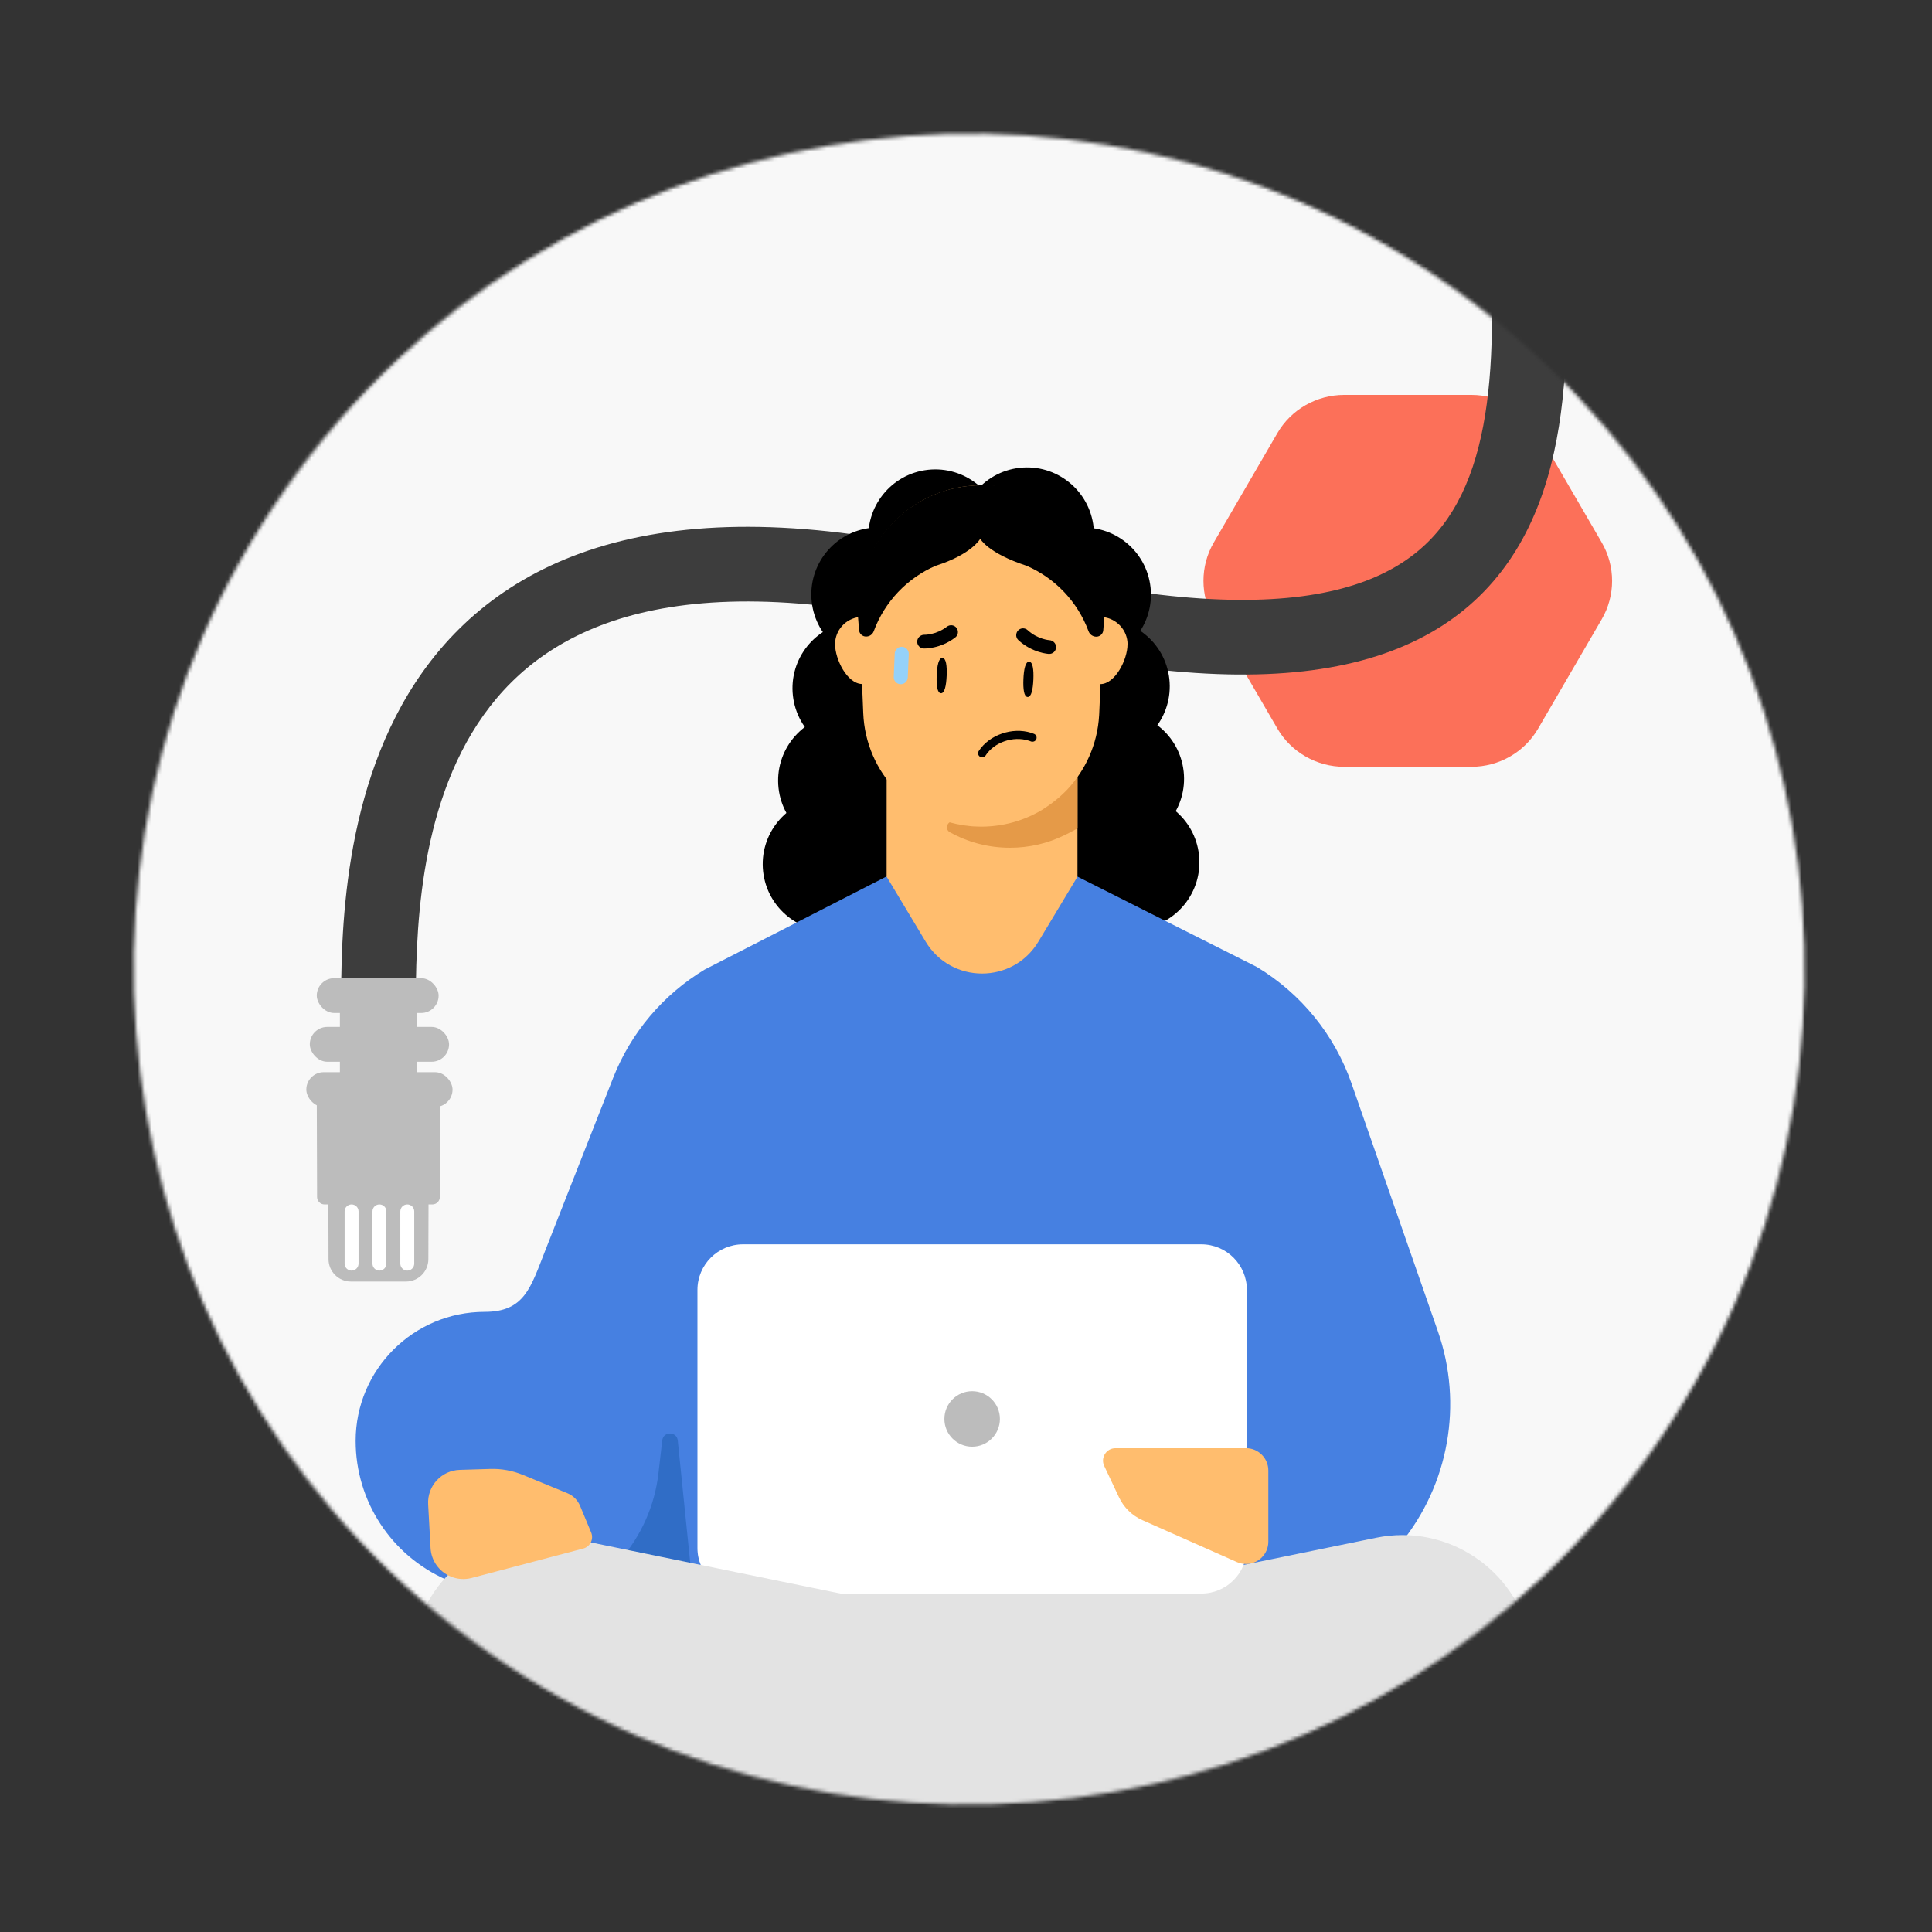 <svg width="555" height="555" viewBox="0 0 555 555" fill="none" xmlns="http://www.w3.org/2000/svg">
<rect x="0" y="0" width="555" height="555" fill="#333333" stroke="none"/>
<g clip-path="url(#clip0_1292_4483)">
<mask id="mask0_1292_4483" style="mask-type:alpha" maskUnits="userSpaceOnUse" x="38" y="38" width="481" height="481">
<path d="M474.642 416.592C398.322 524.969 248.582 550.942 140.231 474.641C31.881 398.34 5.867 248.601 82.187 140.223C158.507 31.846 308.219 5.865 416.6 82.187C524.981 158.509 550.962 308.214 474.642 416.592Z" fill="#E2F1FF"/>
</mask>
<g mask="url(#mask0_1292_4483)">
<path d="M276.487 529.851C415.632 529.851 528.43 417.053 528.43 277.909C528.43 138.764 415.632 25.966 276.487 25.966C137.343 25.966 24.544 138.764 24.544 277.909C24.544 417.053 137.343 529.851 276.487 529.851Z" fill="#F8F8F8"/>
<path d="M422.666 220.277H386.147C378.243 220.277 370.888 216.062 366.936 209.267L348.676 177.87C344.724 171.038 344.724 162.644 348.676 155.848L366.936 124.451C370.888 117.619 378.243 113.44 386.147 113.44H422.666C430.606 113.44 437.925 117.656 441.877 124.451L460.137 155.848C464.089 162.68 464.089 171.074 460.137 177.87L441.877 209.267C437.925 216.098 430.606 220.277 422.666 220.277Z" fill="#FC7059"/>
<path fill-rule="evenodd" clip-rule="evenodd" d="M381.757 191.795C356.369 196.199 322.696 193.398 278.249 181.965C236.244 171.159 205.844 170.819 183.897 176.151C162.231 181.415 148.269 192.322 138.973 205.354C119.735 232.325 119.441 269.635 119.439 290.63L97.992 290.628L97.992 289.898C97.99 269.584 97.986 225.882 121.512 192.899C133.742 175.753 152.067 161.812 178.833 155.309C205.318 148.875 239.495 149.85 283.592 161.193C326.74 172.292 357.011 174.32 378.092 170.663C398.655 167.096 410.297 158.195 417.35 146.627C424.756 134.479 427.857 118.156 428.476 98.62C428.992 82.303 427.778 64.892 426.536 47.098C426.293 43.62 426.05 40.128 425.818 36.626L447.218 35.209C447.438 38.53 447.674 41.901 447.913 45.305C449.157 63.083 450.467 81.789 449.912 99.299C449.253 120.131 445.953 140.912 435.662 157.792C425.017 175.252 407.664 187.301 381.757 191.795Z" fill="#3D3D3D"/>
<path d="M240.436 267.386C250.995 266.229 258.615 256.72 257.456 246.148C256.297 235.576 246.798 227.944 236.239 229.102C225.68 230.259 218.06 239.768 219.219 250.34C220.378 260.912 229.878 268.544 240.436 267.386Z" fill="black"/>
<path d="M327.413 266.85C337.971 265.692 345.591 256.184 344.432 245.612C343.273 235.04 333.774 227.408 323.215 228.565C312.656 229.722 305.036 239.231 306.195 249.803C307.354 260.375 316.854 268.007 327.413 266.85Z" fill="black"/>
<path d="M402.245 443.562L353.354 503.261H232.836L128.26 453.805C112.411 446.872 102.168 431.221 102.168 413.919C102.168 393.452 118.761 376.85 139.238 376.85C150.692 376.85 152.454 369.845 156.652 359.18L176.132 309.644C181.236 296.656 190.483 285.723 202.43 278.521L254.696 251.77H309.416L361.086 277.794C373.777 285.436 383.392 297.284 388.262 311.267L413.071 382.473C420.336 403.326 416.237 426.467 402.245 443.544" fill="#4680E1"/>
<path d="M248.988 216.853C259.547 215.695 267.167 206.187 266.008 195.615C264.849 185.043 255.349 177.41 244.79 178.568C234.232 179.725 226.612 189.234 227.771 199.806C228.93 210.378 238.429 218.01 248.988 216.853Z" fill="black"/>
<path d="M270.772 173.242C281.331 172.085 288.951 162.576 287.792 152.004C286.632 141.432 277.133 133.8 266.574 134.957C256.015 136.114 248.395 145.623 249.554 156.195C250.714 166.767 260.213 174.399 270.772 173.242Z" fill="black"/>
<path d="M254.398 189.918C264.957 188.761 272.577 179.252 271.418 168.68C270.258 158.108 260.759 150.476 250.2 151.633C239.641 152.791 232.021 162.299 233.18 172.871C234.34 183.444 243.839 191.076 254.398 189.918Z" fill="black"/>
<path d="M244.862 243.396C255.421 242.239 263.041 232.73 261.881 222.158C260.722 211.586 251.223 203.954 240.664 205.111C230.105 206.269 222.485 215.777 223.644 226.349C224.803 236.922 234.303 244.554 244.862 243.396Z" fill="black"/>
<path d="M318.893 216.304C329.452 215.147 337.072 205.638 335.913 195.066C334.753 184.494 325.254 176.862 314.695 178.02C304.136 179.177 296.516 188.686 297.676 199.258C298.835 209.83 308.334 217.462 318.893 216.304Z" fill="black"/>
<path d="M297.134 172.673C307.693 171.516 315.313 162.007 314.153 151.435C312.994 140.863 303.495 133.231 292.936 134.388C282.377 135.546 274.757 145.054 275.916 155.626C277.075 166.198 286.575 173.831 297.134 172.673Z" fill="black"/>
<path d="M313.491 189.95C324.05 188.793 331.67 179.284 330.511 168.712C329.352 158.14 319.852 150.508 309.293 151.666C298.734 152.823 291.115 162.332 292.274 172.904C293.433 183.476 302.932 191.108 313.491 189.95Z" fill="black"/>
<path d="M323.003 242.852C333.562 241.694 341.182 232.186 340.023 221.614C338.864 211.042 329.364 203.409 318.806 204.567C308.247 205.724 300.627 215.233 301.786 225.805C302.945 236.377 312.444 244.009 323.003 242.852Z" fill="black"/>
<path d="M198.42 450.329L194.698 413.816C194.428 411.143 190.545 411.125 190.24 413.789L189.154 423.216C186.984 441.988 173.548 457.523 155.287 462.375L139.232 466.644L177.118 512.217L198.429 450.338L198.42 450.329Z" fill="#306DC6"/>
<path d="M359.517 512.208H177.111L198.413 450.33H338.215L359.517 512.208Z" fill="#E3E3E3"/>
<path d="M439.576 470.953C443.906 492.094 429.542 512.518 408.182 515.59L202.543 545.162C192.992 546.536 184.025 540.229 182.088 530.776L176.831 505.114C174.811 495.25 181.169 485.616 191.033 483.596L395.32 441.747C415.606 437.591 435.42 450.667 439.576 470.953Z" fill="#E3E3E3"/>
<path d="M345.093 357.451H213.451C206.218 357.451 200.354 363.314 200.354 370.547V444.681C200.354 451.914 206.218 457.777 213.451 457.777H345.093C352.326 457.777 358.189 451.914 358.189 444.681V370.547C358.189 363.314 352.326 357.451 345.093 357.451Z" fill="white"/>
<path d="M279.266 415.59C283.67 415.59 287.24 412.02 287.24 407.616C287.24 403.212 283.67 399.642 279.266 399.642C274.862 399.642 271.292 403.212 271.292 407.616C271.292 412.02 274.862 415.59 279.266 415.59Z" fill="#BCBCBC"/>
<path d="M118.95 470.953C114.619 492.094 128.984 512.518 150.344 515.59L355.983 545.162C365.534 546.536 374.501 540.229 376.437 530.776L381.694 505.114C383.715 495.25 377.357 485.616 367.493 483.596L163.206 441.747C142.92 437.591 123.106 450.667 118.95 470.953Z" fill="#E3E3E3"/>
<path d="M357.936 416.022H320.427C317.817 416.022 316.086 418.739 317.198 421.107L321.449 430.121C322.831 433.054 325.226 435.386 328.185 436.696L355.335 448.732C356.151 449.091 357.039 449.279 357.936 449.279C361.479 449.279 364.349 446.409 364.349 442.866V422.426C364.349 418.883 361.479 416.013 357.936 416.013" fill="#FFBD6E"/>
<path d="M129.491 452.889C126.148 451.513 123.888 448.333 123.687 444.72L122.994 432.146C122.7 426.875 126.812 422.398 132.085 422.241L140.846 421.976C144.048 421.878 147.223 422.458 150.184 423.676L162.999 428.95C164.641 429.626 165.947 430.93 166.631 432.569L169.823 440.226C170.623 442.146 169.544 444.321 167.543 444.845L135.473 453.295C133.492 453.818 131.398 453.674 129.507 452.896" fill="#FFBD6E"/>
<path d="M309.536 195.495L309.523 251.845L298.296 270.506C290.944 282.726 273.246 282.715 265.904 270.486L254.696 251.83L254.714 195.462L309.552 195.493L309.536 195.495Z" fill="#FFBD6E"/>
<path d="M309.528 222.132L309.524 237.976C308.057 238.823 306.577 239.555 305.667 239.985C300.973 242.269 295.68 243.535 290.125 243.532C283.868 243.532 277.978 241.913 272.854 239.07C271.227 238.157 272.179 235.623 274.008 236.042C276.53 236.609 279.155 236.908 281.838 236.911C291.273 236.918 302.736 228.769 309.52 222.133L309.528 222.132Z" fill="#E59A48"/>
<path d="M255.578 185.07C255.576 189.417 252.059 196.489 247.726 196.493L247.644 196.502C243.333 196.404 239.887 189.368 239.885 185.062C239.889 181.029 242.932 177.695 246.878 177.246C247.167 177.247 247.445 177.217 247.742 177.217C249.897 177.221 251.824 178.084 253.238 179.466C254.708 180.9 255.603 182.885 255.596 185.084" fill="#FFBD6E"/>
<path d="M316.966 174.59C316.964 175.02 316.966 175.491 316.933 175.941L316.94 176.006L316.881 177.277L316.363 190.318L316.128 196.534L315.775 204.903C315.772 205.102 315.744 205.303 315.741 205.502C315.257 213.878 311.772 221.392 306.388 227.024C305.674 227.738 304.95 228.438 304.204 229.09C303.92 229.352 303.638 229.573 303.342 229.804C302.396 230.585 301.41 231.305 300.408 231.96C300.041 232.224 299.628 232.443 299.26 232.706C296.384 234.402 293.282 235.7 289.969 236.501C289.487 236.62 288.988 236.733 288.502 236.819C287.953 236.937 287.434 237.019 286.89 237.103C286.338 237.189 285.776 237.25 285.228 237.302C285.025 237.333 284.796 237.35 284.598 237.355C283.699 237.437 282.787 237.471 281.871 237.472C281.235 237.475 280.604 237.437 279.974 237.415C279.492 237.385 278.995 237.366 278.508 237.295C277.957 237.24 277.439 237.181 276.893 237.092L276.811 237.101C276.342 237.037 275.911 236.943 275.461 236.827C275.111 236.8 274.771 236.713 274.423 236.627C267.815 235.153 261.884 231.729 257.352 226.977C251.83 221.186 248.323 213.446 247.982 204.838L247.701 197.984L247.701 197.836L247.649 196.453L247.384 190.201L246.924 178.772L246.874 177.19L246.818 175.924C246.162 159.251 257.203 144.916 272.507 140.702C273.652 140.386 274.834 140.099 276.043 139.901C276.504 139.817 276.992 139.755 277.482 139.702C277.536 139.671 277.627 139.669 277.718 139.676C278.084 139.627 278.469 139.593 278.869 139.558C279.268 139.506 279.669 139.47 280.098 139.473C280.697 139.44 281.298 139.424 281.917 139.422C284.476 139.423 286.981 139.685 289.393 140.231C290.229 140.404 291.06 140.602 291.89 140.866C306.409 145.159 316.984 158.645 316.98 174.563" fill="#FFBD6E"/>
<path d="M323.899 185.104C323.894 189.427 320.413 196.445 316.138 196.525L316.056 196.534C312.522 196.525 309.528 191.804 308.551 187.712C308.315 186.763 308.204 185.899 308.207 185.097C308.212 180.774 311.72 177.24 316.054 177.245C316.343 177.246 316.602 177.276 316.891 177.277C316.891 177.277 316.895 177.31 316.924 177.273C320.837 177.729 323.912 181.078 323.916 185.102" fill="#FFBD6E"/>
<path d="M281.879 139.409C262.29 139.399 246.421 155.321 246.416 174.925L246.417 176.289L246.418 176.446L246.776 180.993C246.858 182.042 247.74 182.855 248.78 182.856C249.82 182.858 250.66 182.237 251.004 181.307C254.131 172.865 260.576 166.075 268.819 162.51L268.844 162.508C279.172 159.21 281.59 154.771 281.59 154.771C281.59 154.771 283.741 158.875 294.905 162.527C303.155 166.102 309.579 172.894 312.699 181.329C313.05 182.266 313.936 182.896 314.926 182.895C315.983 182.895 316.859 182.08 316.935 181.039L317.294 176.412L317.287 176.347L317.327 176.409L317.326 174.971C317.331 155.366 301.317 138.493 281.886 139.4L281.879 139.409Z" fill="black"/>
<path d="M271.942 194.135C271.819 196.934 271.365 199.191 270.295 199.143C269.225 199.095 268.966 196.809 269.08 194.011C269.194 191.213 269.657 188.956 270.727 189.004C271.797 189.052 272.056 191.338 271.942 194.135Z" fill="black"/>
<path d="M296.855 195.216C296.733 198.015 296.279 200.272 295.209 200.224C294.138 200.176 293.88 197.89 293.994 195.092C294.108 192.294 294.57 190.037 295.64 190.085C296.711 190.133 296.969 192.419 296.855 195.216Z" fill="black"/>
<path d="M259.127 185.797C260.238 185.849 261.101 186.788 261.058 187.9L260.771 194.626C260.72 195.739 259.783 196.602 258.672 196.558C257.56 196.507 256.698 195.568 256.741 194.456L257.027 187.73C257.079 186.617 258.016 185.754 259.127 185.797Z" fill="#95D1F9"/>
<path d="M264.315 182.724C263.825 183.076 263.498 183.632 263.478 184.271C263.445 185.332 264.272 186.25 265.35 186.289C265.557 186.299 270.096 186.438 274.413 183.122C275.273 182.465 275.437 181.249 274.779 180.371C274.125 179.517 272.902 179.353 272.033 180.011C268.881 182.439 265.529 182.352 265.487 182.348C265.057 182.337 264.653 182.497 264.315 182.724Z" fill="black"/>
<path d="M302.664 184.383C303.128 184.771 303.407 185.36 303.37 186C303.313 187.064 302.406 187.899 301.327 187.844C301.12 187.834 296.585 187.579 292.566 183.904C291.76 183.174 291.708 181.948 292.436 181.133C293.165 180.334 294.398 180.281 295.204 181.011C298.141 183.706 301.481 183.902 301.522 183.905C301.955 183.932 302.339 184.13 302.664 184.375L302.664 184.383Z" fill="black"/>
<path d="M296.167 213.003C296.826 213.212 297.461 212.911 297.696 212.34C297.936 211.743 297.646 211.056 297.05 210.815C296.774 210.705 296.49 210.604 296.208 210.511C290.779 208.8 284.172 211.103 281.156 215.748C280.987 216.014 280.931 216.326 280.997 216.633C281.064 216.94 281.241 217.201 281.508 217.378C281.598 217.443 281.692 217.474 281.796 217.512C282.3 217.672 282.856 217.47 283.137 217.026C285.601 213.219 291.025 211.352 295.513 212.761C295.736 212.835 295.966 212.901 296.184 213.009L296.167 213.003Z" fill="black"/>
</g>
<rect x="91" y="281" width="35" height="10" rx="5" fill="#BCBCBC"/>
<rect x="89" y="295" width="40" height="10" rx="5" fill="#BCBCBC"/>
<rect x="88" y="308" width="42" height="10" rx="5" fill="#BCBCBC"/>
<rect x="97.644" y="283.984" width="22.149" height="31.008" fill="#BCBCBC"/>
<path d="M91 314.989H126.438L126.351 343.859C126.347 345.041 125.388 345.998 124.206 345.998H93.232C92.05 345.998 91.091 345.041 91.088 343.859L91 314.989Z" fill="#BCBCBC"/>
<path d="M94.32 341.569H123.113L123.055 361.732C123.045 365.278 120.167 368.147 116.621 368.147H100.812C97.266 368.147 94.388 365.278 94.378 361.732L94.32 341.569Z" fill="#BCBCBC"/>
<path d="M99 348C99 346.895 99.895 346 101 346C102.105 346 103 346.895 103 348V363C103 364.105 102.105 365 101 365C99.895 365 99 364.105 99 363V348Z" fill="white"/>
<path d="M107 348C107 346.895 107.895 346 109 346C110.105 346 111 346.895 111 348V363C111 364.105 110.105 365 109 365C107.895 365 107 364.105 107 363V348Z" fill="white"/>
<path d="M115 348C115 346.895 115.895 346 117 346C118.105 346 119 346.895 119 348V363C119 364.105 118.105 365 117 365C115.895 365 115 364.105 115 363V348Z" fill="white"/>
</g>
<defs>
<clipPath id="clip0_1292_4483">
<rect width="555" height="555" fill="white"/>
</clipPath>
</defs>
</svg>
